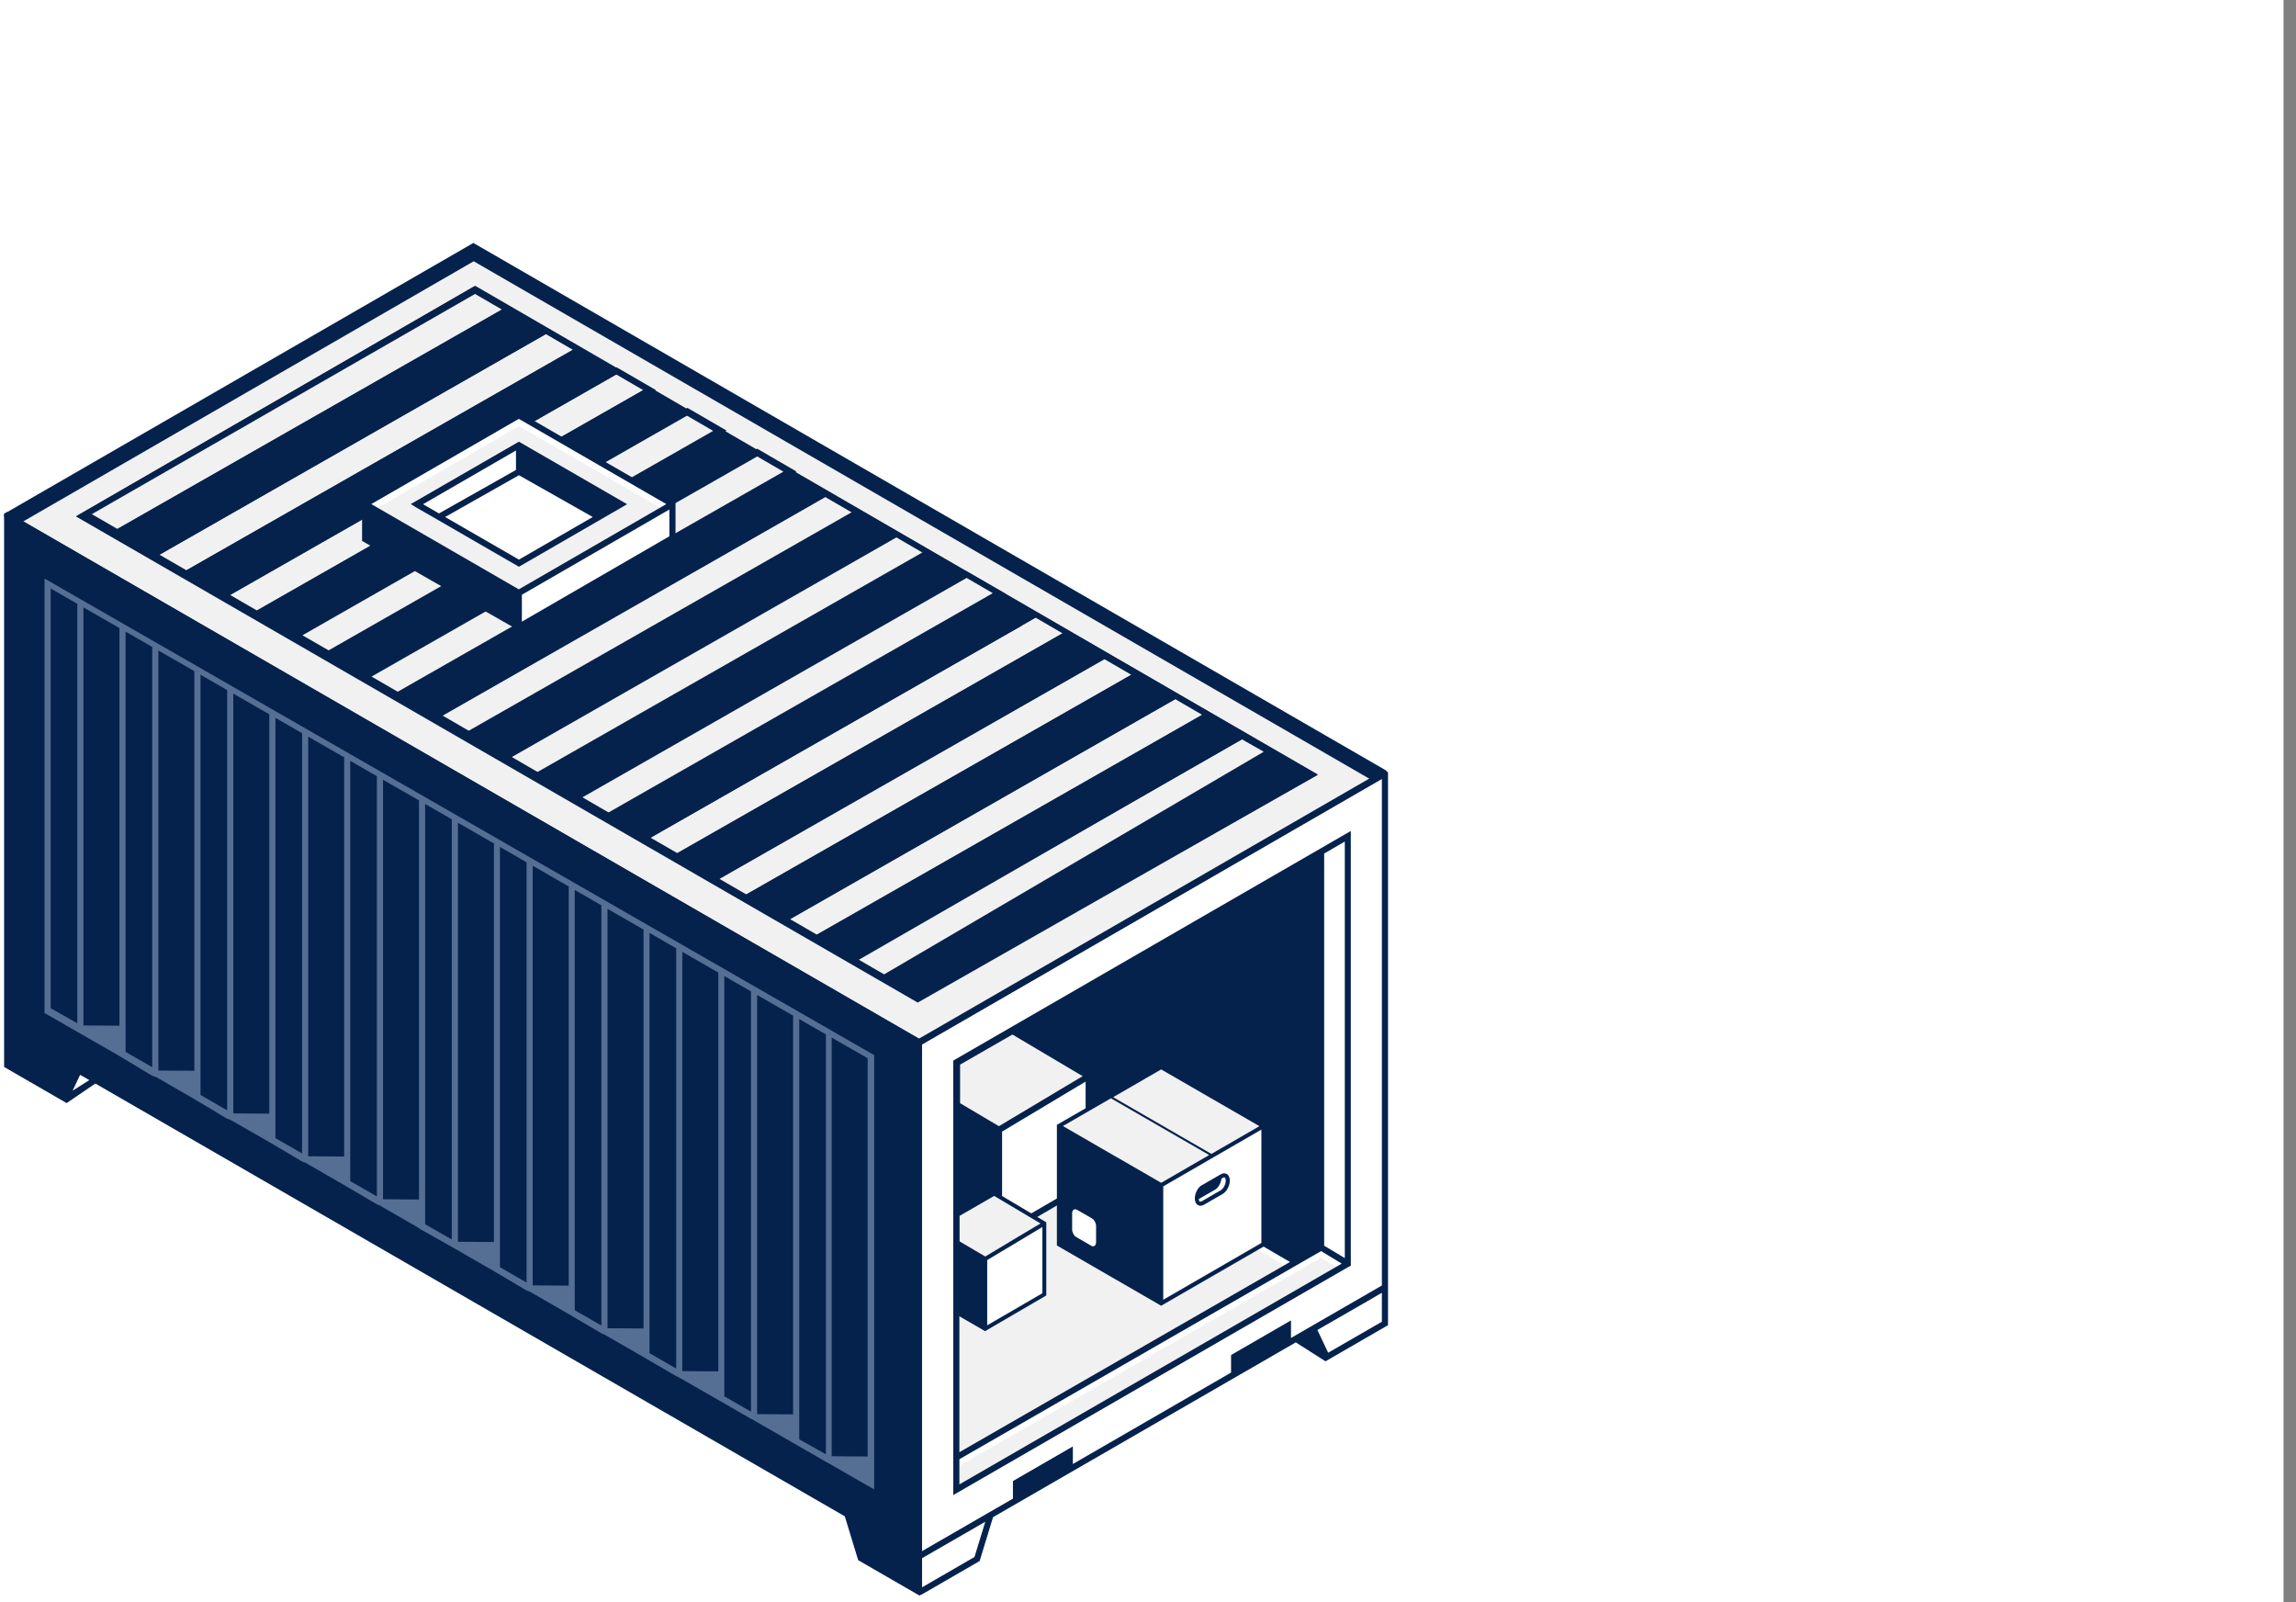 <svg xmlns="http://www.w3.org/2000/svg" width="172" height="120" viewBox="0 0 172 120" fill="none"><rect x="0" y="0" width="172" height="120" fill="#808080" stroke="none"/><rect width="171.064" height="120" fill="white"></rect><path d="M68.844 116.57L103.752 96.411V57.952L68.844 78.102V116.57Z" fill="white"></path><path d="M35.461 18.462L103.758 57.897L68.841 78.055L0.544 38.63L35.461 18.462Z" fill="#05224D"></path><path d="M103.76 57.667L103.98 57.851V99.254L99.297 101.959L97.071 100.542L74.391 113.634L73.388 116.919L69.073 119.413L68.613 119.357V77.973L103.318 57.924L103.76 57.667ZM99.5 101.315L103.52 98.996V96.825L102.462 97.441L98.69 99.613L99.5 101.324V101.315ZM69.073 118.888L73.002 116.616L73.811 113.975L69.073 116.708V118.879V118.888ZM69.073 116.183L69.349 116.017L75.882 112.245V110.929L80.371 108.335V109.651L92.222 102.805V101.49L96.712 98.895V100.211L103.52 96.282V58.347L69.064 78.239V116.174L69.073 116.183Z" fill="#05224D"></path><path d="M35.481 19.566L102.959 58.541L68.484 78.414L1.025 39.468L35.49 19.566H35.481ZM68.843 74.918L98.736 58.016L35.49 21.471L5.717 38.658L68.843 74.927V74.918Z" fill="#F1F1F1"></path><path d="M0.547 38.354L68.954 77.853L69.064 77.917V119.403L68.88 119.504L64.289 116.855L63.286 113.57L7.144 81.156L4.991 82.619L0.308 79.914V38.483L0.538 38.345L0.547 38.354ZM5.442 81.689L6.693 80.898L6.003 80.503L5.948 80.613L5.442 81.689Z" fill="#05224D"></path><path d="M65.367 78.957L65.486 79.021V111.555L61.99 109.549L61.87 109.485L59.506 108.123L59.423 108.077L56.451 106.366L56.267 106.274L53.811 104.857L50.857 103.164L50.655 103.072L48.198 101.637L45.272 99.953L45.052 99.861L42.595 98.416L39.688 96.742L39.439 96.65L36.983 95.196L33.992 93.475L33.836 93.383L33.56 93.227L31.379 92.003V91.976L28.453 90.292L28.233 90.2L25.776 88.756L22.869 87.081L22.62 86.989L20.164 85.535L17.275 83.879L17.008 83.787L14.551 82.315L11.69 80.668L11.405 80.576L8.948 79.095L5.838 77.31H5.792V77.282L3.455 75.939L3.336 75.875V43.332L65.367 78.957ZM33.818 92.832H33.845V61.365L31.849 60.215V91.691L33.818 92.822V92.832ZM61.87 77.475L59.874 76.326V107.801L61.87 108.924V77.475ZM59.414 76.068L56.718 74.522V105.915L59.414 105.933V76.068ZM56.258 105.731V74.255L54.261 73.105V104.581L56.258 105.731ZM53.82 72.848L51.115 71.293V102.695L53.811 102.713V72.848H53.82ZM50.655 102.501V71.026L48.658 69.876V101.351L50.655 102.501ZM48.235 69.637L45.512 68.072V99.484L48.207 99.502V69.637H48.244H48.235ZM45.052 99.281V67.806L43.055 66.656V98.131L45.052 99.281ZM42.659 66.425L39.908 64.843V96.273L42.604 96.291V66.425H42.659ZM39.448 96.061V64.585L37.452 63.435V94.911L39.448 96.061ZM37.075 63.215L34.305 61.623V93.006L37.001 93.025V63.215H37.075ZM31.389 59.948L28.693 58.403V89.823L31.389 89.841V59.948ZM28.233 89.611V58.136L26.236 56.986V88.461L28.233 89.611ZM25.84 56.756L23.09 55.173V86.603L25.785 86.621V56.756H25.84ZM22.63 86.391V54.916L20.633 53.765V85.241L22.63 86.391ZM20.173 53.499L17.477 51.953V83.392L20.173 83.41V53.499ZM17.017 83.162V51.686L15.021 50.536V82.011L17.017 83.162ZM14.56 50.269L11.865 48.723V80.181L14.56 80.199V50.269ZM11.405 79.932V48.457L9.408 47.306V78.782L11.405 79.932ZM8.948 47.04L6.252 45.494V76.804L8.948 76.822V47.04ZM5.792 76.638V45.227L3.796 44.077V75.516L5.792 76.638ZM62.303 77.715V109.071L64.999 109.089V79.26L62.303 77.715Z" fill="#556E94"></path><path d="M90.189 53.48L88.165 52.302L59.192 68.845L61.207 70.013L90.189 53.48Z" fill="#F1F1F1"></path><path d="M95.24 56.461L93.216 55.283L64.243 71.826L66.258 72.995L95.24 56.461Z" fill="#F1F1F1"></path><path d="M84.898 50.462L82.874 49.294L53.901 65.828L55.916 66.996L84.898 50.462Z" fill="#F1F1F1"></path><path d="M79.719 47.361L77.695 46.193L48.722 62.736L50.737 63.895L79.719 47.361Z" fill="#F1F1F1"></path><path d="M74.631 44.353L72.607 43.175L43.634 59.718L45.649 60.886L74.631 44.353Z" fill="#F1F1F1"></path><path d="M69.34 41.335L67.316 40.158L38.343 56.7L40.358 57.869L69.34 41.335Z" fill="#F1F1F1"></path><path d="M64.16 38.234L62.136 37.056L33.163 53.599L35.178 54.768L64.16 38.234Z" fill="#F1F1F1"></path><path d="M58.832 35.308L56.808 34.14L27.835 50.674L29.85 51.842L58.832 35.308Z" fill="#F1F1F1"></path><path d="M53.654 32.208L51.63 31.039L22.657 47.582L24.672 48.742L53.654 32.208Z" fill="#F1F1F1"></path><path d="M48.242 29.2L46.218 28.022L17.245 44.565L19.26 45.733L48.242 29.2Z" fill="#F1F1F1"></path><path d="M42.953 26.181L40.92 25.004L11.947 41.547L13.971 42.715L42.953 26.181Z" fill="#F1F1F1"></path><path d="M37.773 23.081L35.74 21.903L6.767 38.446L8.791 39.614L37.773 23.081Z" fill="#F1F1F1"></path><path d="M68.843 78.322L68.953 78.258L103.971 58.044L103.768 57.667L35.462 18.196L35.352 18.26L0.316 38.483V38.75L68.843 78.322ZM103.299 57.897L68.833 77.798L0.997 38.63L35.462 18.729L103.299 57.897Z" fill="#05224D"></path><path d="M5.718 38.667L6.058 38.465L35.482 21.471L35.602 21.407L46.155 27.525L46.191 27.507L49.136 29.218L49.099 29.245L51.408 30.589L51.491 30.543L54.435 32.254L54.343 32.3L56.653 33.643L56.726 33.607L59.67 35.318L59.597 35.355L72.34 42.743H72.358L75.302 44.445H75.284L98.709 58.034L69.267 74.798L68.862 75.028L68.751 75.093L5.699 38.685L5.718 38.667ZM96.473 58.752L95.047 56.636L66.626 73.298L68.779 74.54L96.473 58.752ZM72.358 43.249L43.302 59.838L45.317 61.006L74.373 44.427L72.349 43.249H72.358ZM56.662 34.15L27.578 50.757L29.593 51.925L58.686 35.327L56.662 34.15ZM55.033 34.508L53.902 32.548L24.8 49.147L27.128 50.49L27.174 50.462L27.155 50.435L55.042 34.508H55.033ZM51.408 31.095L22.306 47.711L24.321 48.88L53.423 32.273L51.399 31.095H51.408ZM49.734 31.481L48.593 29.512L19.519 46.092L21.846 47.435L21.828 47.398L49.715 31.472L49.734 31.481ZM46.155 28.04L17.044 44.657L19.059 45.825L48.179 29.218L46.155 28.04ZM11.799 41.63L13.814 42.798L42.916 26.2L40.892 25.022L11.799 41.63ZM39.125 25.473L37.984 23.504L9.021 40.029L11.312 41.354L39.116 25.473H39.125ZM37.607 23.191L35.583 22.014L6.638 38.649L8.561 39.762L37.607 23.191ZM14.274 43.056L16.565 44.381L44.425 28.473L43.284 26.504L14.265 43.056H14.274ZM38.04 56.774L40.055 57.942L69.092 41.381L67.068 40.203L38.04 56.774ZM65.311 40.654L64.17 38.685L35.27 55.173L37.561 56.498L65.311 40.654ZM63.792 38.373L61.768 37.195L60.894 37.692L60.913 37.719L32.823 53.756L34.81 54.906L63.792 38.373ZM60.269 37.526L59.146 35.585L30.063 52.174L32.326 53.48L60.269 37.526ZM40.524 58.209L42.815 59.534L70.619 43.663L69.478 41.694L40.524 58.209ZM91.937 55.992L64.28 71.918L66.175 73.013L94.67 56.305L93.023 55.366L91.937 55.983V55.992ZM91.477 55.725L90.428 53.848L61.538 70.327L63.71 71.578L91.486 55.716L91.477 55.725ZM90.051 53.535L88.027 52.358L59.054 68.9L61.069 70.069L90.051 53.535ZM86.26 52.818L85.12 50.849L56.275 67.299L58.566 68.624L86.251 52.818H86.26ZM84.742 50.536L82.718 49.358L53.773 65.855L55.825 67.033L84.751 50.536H84.742ZM81.117 49.717L79.976 47.748L51.013 64.272L53.304 65.597L81.108 49.726L81.117 49.717ZM79.599 47.435L77.575 46.258L76.544 46.846V46.865L48.547 62.856L50.553 64.015L79.599 47.444V47.435ZM75.919 46.681L74.787 44.721L45.796 61.255L48.078 62.57L75.919 46.672V46.681Z" fill="#05224D"></path><path d="M96.631 95.013L71.872 80.604V109.264L96.631 95.013Z" fill="#F1F1F1"></path><path d="M100.512 95.141L98.957 94.202L71.87 109.788V111.684L100.512 95.141Z" fill="#F1F1F1"></path><path d="M101.193 62.239V94.782V94.801L100.963 94.92L71.411 111.978V79.436L101.193 62.239ZM99.197 63.923V93.301L100.098 93.844L100.743 94.23V63.031L99.206 63.923H99.197ZM100.513 94.644L99.896 94.267L98.967 93.706L71.871 109.292V111.178L100.513 94.644ZM96.63 94.516L71.871 80.107V108.767L96.63 94.525V94.516Z" fill="#05224D"></path><path d="M50.385 40.231V37.756L38.645 44.62L38.875 46.91L50.385 40.231Z" fill="white"></path><path d="M27.354 37.756L38.873 44.408L50.383 37.756L38.873 31.113L27.354 37.756Z" fill="white"></path><path d="M31.221 37.756L38.876 42.172L46.522 37.756L38.876 33.34L31.221 37.756Z" fill="white"></path><path d="M38.875 31.913L49.695 38.161L38.259 44.85L27.365 38.566L38.875 31.923V31.913ZM38.875 42.172L45.399 38.151L38.875 33.496L31.34 37.682L38.875 42.172Z" fill="#F1F1F1"></path><path d="M27.125 37.627L27.355 37.498L38.865 30.856L50.376 37.498L50.605 37.627V40.434L39.095 47.086L38.865 47.214L38.635 47.086L27.125 40.516V37.627ZM39.095 46.561L50.145 40.167V38.161L39.095 44.546V46.561ZM38.865 44.141L49.915 37.756L38.865 31.371L27.815 37.756L38.865 44.141Z" fill="#05224D"></path><path d="M31.109 37.959L30.769 37.756L38.645 33.211L38.875 33.082L46.98 37.765L38.875 42.449L31.882 38.409L31.109 37.968V37.959ZM38.645 33.745L31.689 37.765L32.885 38.455L38.654 35.198V33.745H38.645ZM44.404 38.722L38.875 35.594L33.345 38.722L38.875 41.915L44.404 38.722Z" fill="#05224D"></path><path d="M81.549 88.636V80.604L74.823 84.625V92.547L81.549 88.636Z" fill="white"></path><path d="M81.549 80.604L75.835 77.218L71.686 79.61V82.766L74.823 84.625L81.549 80.604Z" fill="#F1F1F1"></path><path d="M75.843 76.951L81.547 80.337L81.777 80.475V88.774L75.061 92.685L74.831 92.813L74.601 92.685L71.463 90.881V79.482L75.843 76.961V76.951ZM75.843 77.485L71.923 79.739V82.628L74.831 84.349L79.836 81.359L81.106 80.604L75.843 77.485ZM81.326 88.507V81.009L80.048 81.773L75.07 84.754V92.151L81.336 88.507H81.326Z" fill="#05224D"></path><path d="M78.234 96.935V91.635L73.8 94.285V99.52L78.234 96.935Z" fill="white"></path><path d="M78.234 91.635L74.471 89.4L71.73 90.982V93.061L73.8 94.285L78.234 91.635Z" fill="#F1F1F1"></path><path d="M74.471 89.225L78.234 91.461L78.381 91.553V97.027L73.946 99.613L73.799 99.705L73.642 99.613L71.572 98.416V90.89L74.461 89.225H74.471ZM74.471 89.575L71.885 91.065V92.979L73.808 94.111L77.111 92.132L77.948 91.636L74.48 89.575H74.471ZM78.086 96.852V91.903L77.24 92.409L73.955 94.377V99.263L78.086 96.862V96.852Z" fill="#05224D"></path><path d="M79.322 84.339L86.986 79.913L94.65 84.339V93.19L86.986 97.615V88.792L79.322 84.339Z" fill="#F1F1F1"></path><path d="M94.65 93.162L86.986 97.588V88.755L94.65 84.311V93.162Z" fill="white"></path><path d="M79.165 84.256L86.986 79.739L94.779 84.238H94.807V84.431V93.282L87.142 97.707L86.986 97.799L86.83 97.707L79.248 93.328L79.175 93.282V84.431V84.256H79.165ZM86.986 80.097L83.389 82.177L90.749 86.427L94.347 84.348L86.986 80.097ZM87.142 97.349L94.494 93.098V84.606L87.142 88.856V97.349ZM83.867 86.786L86.986 88.59L90.584 86.51L83.223 82.26L79.626 84.339L83.858 86.786H83.867Z" fill="#05224D"></path><path d="M90.031 88.774L91.448 87.955C91.605 87.863 91.761 87.853 91.899 87.927C92.046 88.01 92.129 88.194 92.129 88.424C92.129 88.81 91.899 89.243 91.605 89.418L90.188 90.237C90.105 90.282 90.013 90.31 89.93 90.31C89.865 90.31 89.801 90.292 89.737 90.255C89.59 90.172 89.507 89.988 89.507 89.758C89.507 89.372 89.737 88.939 90.031 88.764V88.774ZM89.893 89.997C89.893 89.997 90.004 89.997 90.031 89.97L91.448 89.151C91.65 89.031 91.825 88.7 91.825 88.424C91.825 88.286 91.779 88.212 91.743 88.194C91.697 88.166 91.632 88.194 91.605 88.222L91.503 88.277C91.466 88.608 91.273 88.958 91.025 89.105L89.81 89.804C89.81 89.915 89.847 89.979 89.884 90.007L89.893 89.997Z" fill="#05224D"></path><path d="M80.437 90.604C80.51 90.558 80.593 90.567 80.685 90.613L81.817 91.267C81.983 91.368 82.111 91.616 82.111 91.828V93.042C82.111 93.171 82.065 93.272 81.983 93.318C81.955 93.337 81.918 93.346 81.881 93.346C81.835 93.346 81.789 93.337 81.743 93.3L80.612 92.647C80.446 92.546 80.317 92.297 80.317 92.085V90.871C80.317 90.742 80.363 90.641 80.446 90.595L80.437 90.604Z" fill="white"></path></svg>